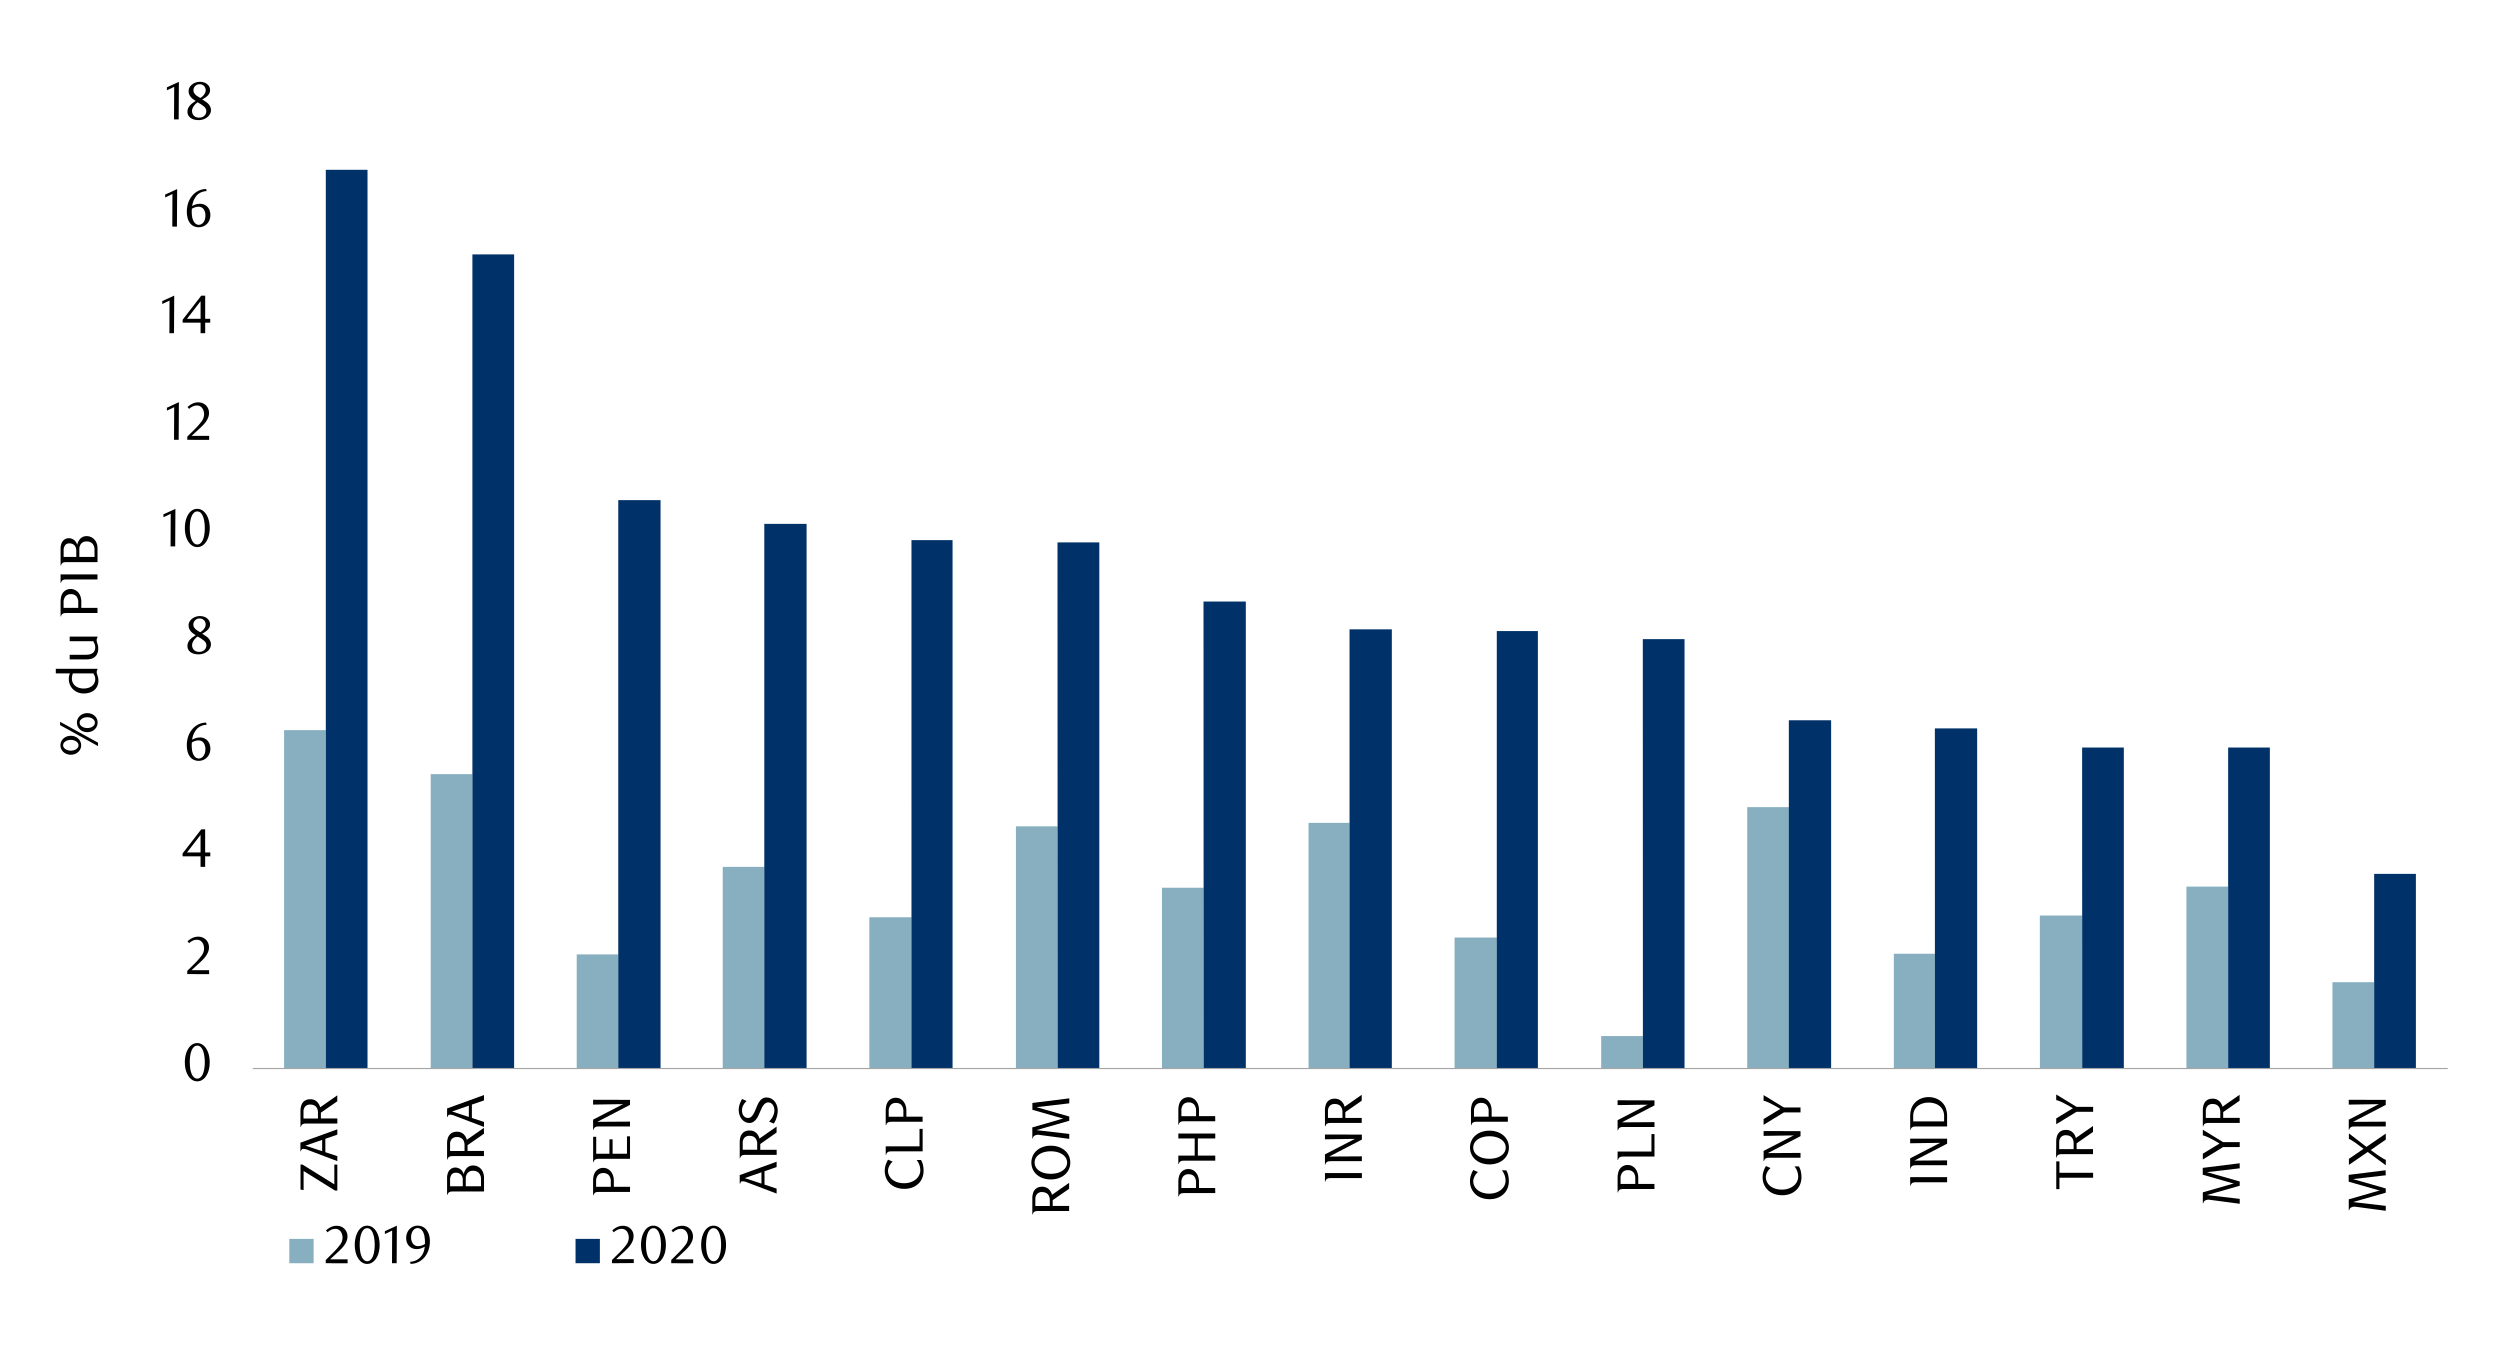<svg id="Layer_1" data-name="Layer 1" xmlns="http://www.w3.org/2000/svg" width="1460" height="790" viewBox="0 0 1460 790"><defs><style>.cls-1{fill:#87afbf;}.cls-2{fill:#003168;}.cls-3{fill:#a6a6a6;}</style></defs><path class="cls-1" d="M1362.15,573.6h24.36V624h-24.36Zm-85.28-55.84h24.37V624h-24.37Zm-85.61,16.92H1216V624h-24.7ZM1106,557h24v67h-24Zm-85.62-85.62h24.37V624h-24.37ZM935.09,605.07h24.36V624H935.09Zm-85.62-57.53h24.71V624H849.47Zm-85.27-67h24V624h-24Zm-85.62,37.9h24.36V624H678.58ZM593.3,482.57h24.37V624H593.3ZM507.69,535.7h24.7V624h-24.7Zm-85.62-29.44h24.37V624H422.07Zm-85.27,51.1h24.36V624H336.8ZM251.52,452.11h24.36V624H251.52ZM165.9,426.39h24.37V624H165.9Z"/><path class="cls-2" d="M1386.51,510.32h24.37V624h-24.37Zm-85.27-73.77h24.36V624h-24.36Zm-85.28,0h24.36V624H1216Zm-86-11.17h24.7V624H1130Zm-85.28-4.74h24.7V624h-24.7Zm-85.28-47.37h24.37V624H959.45Zm-85.27-4.74h24V624h-24Zm-86-1h24.7V624h-24.7Zm-85.28-16.24h24.71V624H702.94Zm-85.27-34.52H642V624H617.67Zm-85.28-1.35h24V624h-24Zm-85.95-9.48h24.7V624h-24.7Zm-85.28-13.87h24.7V624h-24.7ZM275.88,148.57h24.37V624H275.88ZM190.27,99.16h24.36V624H190.27Z"/><rect class="cls-3" x="147.63" y="623.68" width="1281.86" height="0.68"/><path d="M122.46,620.38a17.46,17.46,0,0,1-.54,4.48,12.2,12.2,0,0,1-1.53,3.52,7.59,7.59,0,0,1-2.31,2.31,5.52,5.52,0,0,1-2.92.81,5.28,5.28,0,0,1-2.87-.83,7.47,7.47,0,0,1-2.28-2.3,12,12,0,0,1-1.52-3.51,17.34,17.34,0,0,1-.54-4.45,17.82,17.82,0,0,1,.54-4.51,13,13,0,0,1,1.5-3.57,7.51,7.51,0,0,1,2.28-2.34,5.5,5.5,0,0,1,5.81,0,7.82,7.82,0,0,1,2.31,2.34,12.52,12.52,0,0,1,1.53,3.55A17.68,17.68,0,0,1,122.46,620.38Zm-2.87,0a24.4,24.4,0,0,0-.29-3.85,13.53,13.53,0,0,0-.82-3.1,5.58,5.58,0,0,0-1.37-2.05,2.85,2.85,0,0,0-3.81,0,5.52,5.52,0,0,0-1.36,2,12.76,12.76,0,0,0-.83,3.07,26.4,26.4,0,0,0,0,7.67,12.66,12.66,0,0,0,.84,3.06,5.89,5.89,0,0,0,1.38,2,2.71,2.71,0,0,0,1.88.73,2.77,2.77,0,0,0,1.89-.73,5.63,5.63,0,0,0,1.38-2,13.08,13.08,0,0,0,.82-3A23.59,23.59,0,0,0,119.59,620.43Z"/><path d="M109.35,568.86V567l4.13-4.1a40.89,40.89,0,0,0,4.15-4.67,7.07,7.07,0,0,0,1.54-4.18,6.93,6.93,0,0,0-.29-2.08,5.5,5.5,0,0,0-.83-1.66,3.68,3.68,0,0,0-3-1.48,5.92,5.92,0,0,0-2.53.54,7.92,7.92,0,0,0-2.1,1.46l-.9-1.13a12.28,12.28,0,0,1,3-2,7.85,7.85,0,0,1,3.32-.68,6.4,6.4,0,0,1,2.4.45,6,6,0,0,1,2,1.28,6.28,6.28,0,0,1,1.33,2,6.43,6.43,0,0,1,.48,2.52,6.9,6.9,0,0,1-.55,2.73,12.66,12.66,0,0,1-1.34,2.42,18.26,18.26,0,0,1-1.69,2c-.6.61-1.13,1.14-1.61,1.57l-5,4.59h10.27v2.32Z"/><path d="M119.81,500.09v6.17h-2.69v-6.17H106.64V498.4l10.89-14.07h2.28v13.51h3v2.25Zm-2.69-12.51-7.91,10.26h7.91Z"/><path d="M120.69,423.28a9.44,9.44,0,0,0-2.89.56,8.29,8.29,0,0,0-2,1.13,6.53,6.53,0,0,0-1.37,1.42,14.73,14.73,0,0,0-.91,1.46,10.79,10.79,0,0,0-.82,1.95,12.69,12.69,0,0,0-.5,2.18,10,10,0,0,1,2.4-1,8.72,8.72,0,0,1,2.23-.3,6.22,6.22,0,0,1,2.32.44,5.53,5.53,0,0,1,1.92,1.28,5.93,5.93,0,0,1,1.3,2.07,7.75,7.75,0,0,1,.47,2.78,7.48,7.48,0,0,1-.58,3,6.54,6.54,0,0,1-3.71,3.62,6.93,6.93,0,0,1-2.5.47,6.78,6.78,0,0,1-2.7-.54,5.69,5.69,0,0,1-2.21-1.65,8.36,8.36,0,0,1-1.49-2.87,13.84,13.84,0,0,1-.54-4.11,15.4,15.4,0,0,1,.87-5.26,13.19,13.19,0,0,1,2.4-4.16,11.15,11.15,0,0,1,3.56-2.74,10.19,10.19,0,0,1,4.43-1Zm-8.63,10.29c0,.3-.07.6-.09.91s0,.63,0,.94a18.3,18.3,0,0,0,.18,2.6,8.33,8.33,0,0,0,.53,2,5.34,5.34,0,0,0,1.47,2.22,3,3,0,0,0,1.93.72,3.14,3.14,0,0,0,1.45-.36,3.69,3.69,0,0,0,1.23-1.05,5.77,5.77,0,0,0,.86-1.66,6.89,6.89,0,0,0,.32-2.15,6.2,6.2,0,0,0-1.1-4,3.57,3.57,0,0,0-2.89-1.33,6.71,6.71,0,0,0-1.85.26A9.06,9.06,0,0,0,112.06,433.57Z"/><path d="M114.28,370.93c-.43-.27-.9-.57-1.39-.91a7.82,7.82,0,0,1-1.34-1.18,6.56,6.56,0,0,1-1-1.58,5.11,5.11,0,0,1-.41-2.12,4.21,4.21,0,0,1,.55-2.09,5.73,5.73,0,0,1,1.46-1.69,7.26,7.26,0,0,1,2.09-1.14,7,7,0,0,1,2.46-.43,8,8,0,0,1,2.33.33,5.71,5.71,0,0,1,1.89,1,4.82,4.82,0,0,1,1.27,1.5,4.13,4.13,0,0,1,.47,2,4,4,0,0,1-.37,1.78,5.28,5.28,0,0,1-1,1.43,8.78,8.78,0,0,1-1.45,1.19c-.56.36-1.15.72-1.76,1.07l.63.38,1.62,1.08a7.9,7.9,0,0,1,1.45,1.25,6.49,6.49,0,0,1,1,1.58,4.78,4.78,0,0,1,.4,2,4.65,4.65,0,0,1-.56,2.21,5.8,5.8,0,0,1-1.53,1.83,7.75,7.75,0,0,1-2.29,1.25,8.62,8.62,0,0,1-2.86.47,10,10,0,0,1-2.48-.3,6.32,6.32,0,0,1-2.06-.9,4.52,4.52,0,0,1-1.41-1.54,4.34,4.34,0,0,1-.51-2.14A4.75,4.75,0,0,1,110,375a6.9,6.9,0,0,1,1.23-1.72,9.38,9.38,0,0,1,1.55-1.3C113.36,371.58,113.85,371.25,114.28,370.93Zm1.11.82a11.79,11.79,0,0,0-1.22,1,8.12,8.12,0,0,0-1,1.24,6.49,6.49,0,0,0-.72,1.38,4.15,4.15,0,0,0,0,2.89,3.77,3.77,0,0,0,.78,1.25,3.56,3.56,0,0,0,1.29.86,4.71,4.71,0,0,0,1.8.31,4.84,4.84,0,0,0,1.81-.31,3.91,3.91,0,0,0,1.33-.86,3.55,3.55,0,0,0,.81-1.25,4,4,0,0,0,.27-1.46,3.48,3.48,0,0,0-1.35-2.56c-.31-.27-.64-.53-1-.78s-.69-.49-1-.71l-1-.59Zm1.53-2.54a7.23,7.23,0,0,0,1.21-.83,6.59,6.59,0,0,0,1-1.08,5.4,5.4,0,0,0,.72-1.25,3.65,3.65,0,0,0-.49-3.57,3.38,3.38,0,0,0-1.14-.92,3.47,3.47,0,0,0-1.61-.36,3.56,3.56,0,0,0-2.6,1,3.4,3.4,0,0,0-1.09,2.63,2.72,2.72,0,0,0,.31,1.33,4.87,4.87,0,0,0,.8,1.08,6.27,6.27,0,0,0,1.11.91c.42.27.83.53,1.25.78Z"/><path d="M99.61,319.12l.09-19.05-4.26,2v-1.69l7-3.22-.12,21.93Z"/><path d="M122.48,308.37a17.53,17.53,0,0,1-.55,4.49,12.32,12.32,0,0,1-1.53,3.52,7.55,7.55,0,0,1-2.31,2.3,5.44,5.44,0,0,1-2.92.82,5.28,5.28,0,0,1-2.87-.83,7.51,7.51,0,0,1-2.28-2.31,12.06,12.06,0,0,1-1.52-3.5,17.39,17.39,0,0,1-.54-4.45,17.9,17.9,0,0,1,.54-4.52,13.23,13.23,0,0,1,1.5-3.57,7.37,7.37,0,0,1,2.28-2.33,5.5,5.5,0,0,1,5.81,0,7.66,7.66,0,0,1,2.31,2.33,12.58,12.58,0,0,1,1.53,3.56A17.64,17.64,0,0,1,122.48,308.37Zm-2.88.05a25.8,25.8,0,0,0-.28-3.85,13.8,13.8,0,0,0-.83-3.09,5.69,5.69,0,0,0-1.36-2.05,2.83,2.83,0,0,0-3.82,0,5.64,5.64,0,0,0-1.36,2,13.24,13.24,0,0,0-.83,3.07,26.33,26.33,0,0,0,0,7.66,13.22,13.22,0,0,0,.84,3.07,5.94,5.94,0,0,0,1.38,2,2.72,2.72,0,0,0,1.88.74,2.76,2.76,0,0,0,1.89-.74,5.67,5.67,0,0,0,1.38-2,13.72,13.72,0,0,0,.83-3.05A24.88,24.88,0,0,0,119.6,308.42Z"/><path d="M101.63,256.86l.1-19.06-4.26,2v-1.69l7-3.23-.12,21.94Z"/><path d="M109.36,256.86V255l4.13-4.1a40.9,40.9,0,0,0,4.15-4.68,7.06,7.06,0,0,0,1.55-4.17,6.88,6.88,0,0,0-.3-2.08,5.5,5.5,0,0,0-.83-1.66,3.65,3.65,0,0,0-3-1.49,5.78,5.78,0,0,0-2.53.55,7.89,7.89,0,0,0-2.1,1.45l-.9-1.12a12.34,12.34,0,0,1,3-2.05,7.88,7.88,0,0,1,3.32-.67,6.49,6.49,0,0,1,2.41.45,6,6,0,0,1,2,1.28,6.17,6.17,0,0,1,1.33,2,6.42,6.42,0,0,1,.48,2.51,6.91,6.91,0,0,1-.55,2.74,12.66,12.66,0,0,1-1.34,2.42,17.28,17.28,0,0,1-1.69,2c-.6.62-1.13,1.14-1.61,1.58l-5,4.59h10.27v2.32Z"/><path d="M98.93,194.59,99,175.54l-4.25,2v-1.69l7-3.22-.13,21.93Z"/><path d="M119.83,188.43v6.16h-2.69v-6.16H106.66v-1.69l10.88-14.08h2.29v13.51h2.94v2.26Zm-2.69-12.52-7.92,10.26h7.92Z"/><path d="M100.62,132.32l.09-19-4.25,2v-1.69l7-3.22-.13,21.93Z"/><path d="M120.71,111.61a9.45,9.45,0,0,0-2.9.56,8.47,8.47,0,0,0-2,1.13,6.53,6.53,0,0,0-1.37,1.42,16,16,0,0,0-.91,1.46,10.83,10.83,0,0,0-.81,1.95,12,12,0,0,0-.5,2.18,9.8,9.8,0,0,1,2.39-1,8.72,8.72,0,0,1,2.24-.29,6.2,6.2,0,0,1,2.31.43,5.56,5.56,0,0,1,1.92,1.29,5.8,5.8,0,0,1,1.3,2.06,8.41,8.41,0,0,1-.11,5.84,6.61,6.61,0,0,1-1.53,2.23,6.47,6.47,0,0,1-2.17,1.38,7,7,0,0,1-2.51.47,7,7,0,0,1-2.7-.53,5.82,5.82,0,0,1-2.21-1.66,8.39,8.39,0,0,1-1.48-2.86,13.61,13.61,0,0,1-.55-4.12,15.3,15.3,0,0,1,.87-5.25,13.32,13.32,0,0,1,2.4-4.17,11,11,0,0,1,3.56-2.73,10.08,10.08,0,0,1,4.43-1Zm-8.64,10.29c0,.3-.07.6-.09.91s0,.63,0,.94a18.3,18.3,0,0,0,.18,2.6,8.33,8.33,0,0,0,.53,2,5.44,5.44,0,0,0,1.47,2.22,3,3,0,0,0,1.93.72,3.14,3.14,0,0,0,1.45-.36,3.6,3.6,0,0,0,1.23-1.05,5.71,5.71,0,0,0,.86-1.65,7,7,0,0,0,.32-2.16,6.14,6.14,0,0,0-1.1-4,3.57,3.57,0,0,0-2.88-1.33,7.13,7.13,0,0,0-1.86.26A9.06,9.06,0,0,0,112.07,121.9Z"/><path d="M101.63,69.72l.1-19-4.26,2V51l7-3.22-.12,21.93Z"/><path d="M114.29,58.93c-.43-.27-.9-.58-1.38-.91a7.2,7.2,0,0,1-1.35-1.19,6.56,6.56,0,0,1-1-1.58,5.06,5.06,0,0,1-.41-2.11,4.27,4.27,0,0,1,.55-2.1,5.86,5.86,0,0,1,1.46-1.69,7.42,7.42,0,0,1,4.55-1.56,8,8,0,0,1,2.34.33,5.74,5.74,0,0,1,1.88,1,4.93,4.93,0,0,1,1.27,1.5,4.15,4.15,0,0,1,.47,2,4.09,4.09,0,0,1-.37,1.79,5.23,5.23,0,0,1-1,1.42,8.31,8.31,0,0,1-1.45,1.19c-.56.36-1.15.72-1.76,1.08l.63.37,1.62,1.08a8,8,0,0,1,1.45,1.26,6,6,0,0,1,1,1.57,4.86,4.86,0,0,1,.4,2,4.5,4.5,0,0,1-.56,2.2,5.8,5.8,0,0,1-1.53,1.83,7.65,7.65,0,0,1-2.29,1.26,8.62,8.62,0,0,1-2.86.47,10,10,0,0,1-2.48-.3,6.33,6.33,0,0,1-2.06-.91,4.68,4.68,0,0,1-1.41-1.53,4.38,4.38,0,0,1-.51-2.15,4.91,4.91,0,0,1,.5-2.25,7.08,7.08,0,0,1,1.23-1.72,10.38,10.38,0,0,1,1.55-1.3C113.37,59.58,113.86,59.24,114.29,58.93Zm1.11.81a11.73,11.73,0,0,0-1.22,1A8.05,8.05,0,0,0,113.13,62a6.49,6.49,0,0,0-.72,1.38,4.06,4.06,0,0,0-.26,1.44,4,4,0,0,0,.26,1.45,3.92,3.92,0,0,0,.78,1.26,3.79,3.79,0,0,0,1.29.86,4.91,4.91,0,0,0,1.8.31,5,5,0,0,0,1.81-.31,4,4,0,0,0,1.33-.86,3.41,3.41,0,0,0,.81-1.26,4,4,0,0,0,.27-1.45,3.5,3.5,0,0,0-1.35-2.57c-.31-.27-.64-.53-1-.78s-.69-.48-1-.7l-1-.6C115.86,60,115.61,59.86,115.4,59.74Zm1.53-2.53a7.89,7.89,0,0,0,1.21-.83,7.49,7.49,0,0,0,1-1.08,5.85,5.85,0,0,0,.72-1.25,3.61,3.61,0,0,0,.27-1.38,3.53,3.53,0,0,0-.76-2.19,3.26,3.26,0,0,0-1.14-.92,3.47,3.47,0,0,0-1.61-.36,3.52,3.52,0,0,0-2.6,1A3.37,3.37,0,0,0,113,52.83a2.68,2.68,0,0,0,.31,1.32,4.87,4.87,0,0,0,.8,1.08,5.86,5.86,0,0,0,1.11.91l1.25.78Z"/><path d="M195.25,691.66V680.14H197v15.15h-1.32L177.3,683.87V695l-1.79-.28V680.08h1.1Z"/><path d="M197,662.62,190,665.06v7.82L197,675.2v2.91l-17.12-6.51a7.41,7.41,0,0,0-2.87-.66q-1,.07-1.29,1.38h-.28v-5L197,659.52Zm-18.65,6.45,9.79,3.22v-6.6Z"/><path d="M175.48,648.75a10.24,10.24,0,0,1,.35-2.75,6.05,6.05,0,0,1,1-2.13,4.85,4.85,0,0,1,1.77-1.39,5.75,5.75,0,0,1,2.5-.51,5.58,5.58,0,0,1,3.87,1.31,6.8,6.8,0,0,1,2,3.4l10-7v3.47l-9.58,6.65v3.39H197v2.94H179.8q-1.06,0-1.89.06a2.39,2.39,0,0,0-1.37.5,2,2,0,0,0-.78,1.41h-.28Zm5.76-3.68a3.83,3.83,0,0,0-3,1.13,4.52,4.52,0,0,0-1,3.09v3.92h8.45v-3.35a6.06,6.06,0,0,0-.37-2.27,4,4,0,0,0-1-1.49,3.56,3.56,0,0,0-1.42-.79A5.66,5.66,0,0,0,181.24,645.07Z"/><path d="M261.09,687.94a8.17,8.17,0,0,1,.41-2.73,5.41,5.41,0,0,1,1.1-1.9,4.36,4.36,0,0,1,1.55-1.11,4.51,4.51,0,0,1,1.76-.36,4.64,4.64,0,0,1,1.55.27,5.06,5.06,0,0,1,1.42.74,5,5,0,0,1,1.16,1.22,5.12,5.12,0,0,1,.75,1.66,7.79,7.79,0,0,1,1.93-3.7,5.05,5.05,0,0,1,3.77-1.38,5.69,5.69,0,0,1,2.27.49,6.14,6.14,0,0,1,2,1.39,6.49,6.49,0,0,1,1.39,2.28,8.15,8.15,0,0,1,.52,3v8H265.41c-.71,0-1.34,0-1.89.07a2.29,2.29,0,0,0-1.36.5,1.68,1.68,0,0,0-.53.61,1.83,1.83,0,0,0-.25.79h-.29Zm9.17.94a4.64,4.64,0,0,0-.26-1.56,4,4,0,0,0-.77-1.27,3.53,3.53,0,0,0-1.25-.86,4.52,4.52,0,0,0-1.75-.31,3,3,0,0,0-2.54,1.12,5.09,5.09,0,0,0-.84,3.1v3.69h7.41Zm10.64-.06a5.33,5.33,0,0,0-1.22-3.79,4.57,4.57,0,0,0-3.47-1.28,3.86,3.86,0,0,0-3.12,1.28,4.94,4.94,0,0,0-1.08,3.29v4.47h8.89Z"/><path d="M261.09,667.72a10.24,10.24,0,0,1,.35-2.75,6.07,6.07,0,0,1,1.05-2.13,4.9,4.9,0,0,1,1.76-1.39,5.77,5.77,0,0,1,2.51-.51,5.57,5.57,0,0,1,3.86,1.31,6.8,6.8,0,0,1,2,3.4l10-7v3.47l-9.57,6.65v3.38h9.57v3H265.41q-1.07,0-1.89.06a2.36,2.36,0,0,0-1.36.5,1.76,1.76,0,0,0-.53.61,1.87,1.87,0,0,0-.25.8h-.29Zm5.76-3.68a3.82,3.82,0,0,0-3,1.13,4.47,4.47,0,0,0-1,3.09v3.91h8.44v-3.34a6,6,0,0,0-.37-2.27,4.07,4.07,0,0,0-1-1.49,3.6,3.6,0,0,0-1.43-.79A5.66,5.66,0,0,0,266.85,664Z"/><path d="M282.65,642.64l-7.07,2.44v7.82l7.07,2.32v2.91l-17.11-6.51a7.41,7.41,0,0,0-2.88-.66c-.69,0-1.12.5-1.28,1.38h-.29v-5l21.56-7.83ZM264,649.09l9.8,3.22v-6.6Z"/><path d="M367.93,696.07H350.69q-1.06,0-1.89.06a2.33,2.33,0,0,0-1.36.5,1.9,1.9,0,0,0-.54.61,2,2,0,0,0-.25.8h-.28v-8.51a12.23,12.23,0,0,1,.33-2.91,6.29,6.29,0,0,1,1.05-2.31,5.49,5.49,0,0,1,4.66-2.26,5.3,5.3,0,0,1,2.38.55,6.13,6.13,0,0,1,1.92,1.53,7.13,7.13,0,0,1,1.3,2.37,9.35,9.35,0,0,1,.47,3v3.6h9.45Zm-15.52-11a4,4,0,0,0-3.21,1.28,5.43,5.43,0,0,0-1.08,3.6v3.16h8.58V690a5.43,5.43,0,0,0-1.08-3.6A4,4,0,0,0,352.41,685.09Z"/><path d="M367.93,663.62v13.11H350.71c-.7,0-1.33,0-1.89.07a2.32,2.32,0,0,0-1.35.5,1.8,1.8,0,0,0-.54.61,2.13,2.13,0,0,0-.25.8h-.28v-14.8h1.79v9.88h7.72v-8.41h1.85v8.41h8.39V663.62Z"/><path d="M367.93,642.32v2.91l-19.09,9.92,19.09-.13v2.82H350.69q-1.06,0-1.89.06a2.33,2.33,0,0,0-1.36.5,1.9,1.9,0,0,0-.54.61,2,2,0,0,0-.25.8h-.28v-5.95l16.11-8.32c.21-.1.48-.24.82-.39a3.46,3.46,0,0,1,.81-.3q-.53,0-1.38,0l-1.72,0-14.64.23v-2.82Z"/><path d="M453.54,681.56,446.47,684v7.82l7.07,2.32v2.91l-17.11-6.51a7.41,7.41,0,0,0-2.88-.66c-.69,0-1.11.5-1.28,1.38H432v-5l21.55-7.82ZM434.9,688l9.79,3.23v-6.61Z"/><path d="M432,667a10.25,10.25,0,0,1,.34-2.75,6.07,6.07,0,0,1,1.05-2.13,4.88,4.88,0,0,1,1.77-1.4,5.87,5.87,0,0,1,2.5-.5,5.6,5.6,0,0,1,3.86,1.3,6.8,6.8,0,0,1,2,3.41l10-7v3.47L444,668.09v3.39h9.57v2.95H436.3c-.7,0-1.34,0-1.89.06a2.38,2.38,0,0,0-1.36.5,1.77,1.77,0,0,0-.53.61,1.87,1.87,0,0,0-.25.8H432Zm5.75-3.68a3.82,3.82,0,0,0-3,1.13,4.47,4.47,0,0,0-1,3.09v3.91h8.45v-3.34a6,6,0,0,0-.38-2.27,4,4,0,0,0-1-1.49,3.78,3.78,0,0,0-1.42-.8A6.09,6.09,0,0,0,437.74,663.35Z"/><path d="M436.05,643a8.53,8.53,0,0,0-1.9,2.33,6.22,6.22,0,0,0-.82,3.2,5.92,5.92,0,0,0,.25,1.73,4.51,4.51,0,0,0,.71,1.38,3.21,3.21,0,0,0,1.09.92,3.07,3.07,0,0,0,1.43.33,2.71,2.71,0,0,0,1.61-.47,4.74,4.74,0,0,0,1.2-1.24,10.24,10.24,0,0,0,1-1.74c.29-.65.58-1.32.85-2s.64-1.54,1-2.32a10.54,10.54,0,0,1,1.22-2.08,6,6,0,0,1,1.66-1.51,4.26,4.26,0,0,1,2.27-.58,5.78,5.78,0,0,1,2.75.64,6.59,6.59,0,0,1,2.07,1.71,7.8,7.8,0,0,1,1.29,2.44,8.86,8.86,0,0,1,.46,2.85,11.47,11.47,0,0,1-.19,2.07,15,15,0,0,1-.49,2.05,15.42,15.42,0,0,1-.72,1.87,10.72,10.72,0,0,1-.89,1.59L449.16,655a12,12,0,0,0,1.11-1.29,10.33,10.33,0,0,0,1-1.56,9.24,9.24,0,0,0,.7-1.79,6.78,6.78,0,0,0,.27-1.88,6,6,0,0,0-.27-1.84,4.76,4.76,0,0,0-.73-1.48,3.48,3.48,0,0,0-1.13-1,3,3,0,0,0-1.41-.34,2.86,2.86,0,0,0-1.65.48,5.41,5.41,0,0,0-1.28,1.29,10,10,0,0,0-1.05,1.83c-.31.68-.63,1.38-.94,2.09s-.66,1.51-1,2.27a11,11,0,0,1-1.29,2,6.45,6.45,0,0,1-1.64,1.46,4.18,4.18,0,0,1-2.18.56,5.25,5.25,0,0,1-2.6-.65,6.26,6.26,0,0,1-2-1.73,7.76,7.76,0,0,1-1.22-2.42,9.36,9.36,0,0,1-.43-2.77,10,10,0,0,1,.61-3.5,22.46,22.46,0,0,1,1.33-2.94Z"/><path d="M521.33,678.42a6.51,6.51,0,0,0-.92.91,7.33,7.33,0,0,0-.88,1.27,8.39,8.39,0,0,0-.65,1.5,5,5,0,0,0-.27,1.61,6.33,6.33,0,0,0,.66,2.86,6.8,6.8,0,0,0,1.87,2.32,9.55,9.55,0,0,0,2.94,1.55,12.41,12.41,0,0,0,3.82.56,11.85,11.85,0,0,0,4-.63,9.45,9.45,0,0,0,3-1.67,7.28,7.28,0,0,0,1.91-2.43,6.51,6.51,0,0,0,.65-2.87,9.61,9.61,0,0,0-2.15-5.95h2.56a9.35,9.35,0,0,1,1.1,2.72,14.84,14.84,0,0,1,.4,3.57,11.2,11.2,0,0,1-.75,4.11,9.35,9.35,0,0,1-2.2,3.35,10.7,10.7,0,0,1-3.54,2.26,12.89,12.89,0,0,1-4.77.82,13.64,13.64,0,0,1-4.54-.73,10.45,10.45,0,0,1-3.61-2.11,9.92,9.92,0,0,1-2.39-3.33,11.17,11.17,0,0,1-.33-7.81,15,15,0,0,1,1.39-3.07Z"/><path d="M538.82,659.27v13.11H521.58c-.71,0-1.34,0-1.89.07a2.36,2.36,0,0,0-1.36.5,1.68,1.68,0,0,0-.53.61,1.83,1.83,0,0,0-.25.79h-.29v-4.91H537V659.27Z"/><path d="M538.82,655.11H521.58c-.71,0-1.34,0-1.89.07a2.36,2.36,0,0,0-1.36.5,1.68,1.68,0,0,0-.53.61,1.83,1.83,0,0,0-.25.79h-.29v-8.5a12.11,12.11,0,0,1,.33-2.91,6.41,6.41,0,0,1,1-2.32,5.51,5.51,0,0,1,4.66-2.25,5.18,5.18,0,0,1,2.38.55,5.86,5.86,0,0,1,1.92,1.53,7.08,7.08,0,0,1,1.3,2.36,9.46,9.46,0,0,1,.47,3v3.59h9.45Zm-15.52-11a3.91,3.91,0,0,0-3.2,1.29A5.4,5.4,0,0,0,519,649v3.16h8.57V649a5.4,5.4,0,0,0-1.08-3.59A4,4,0,0,0,523.3,644.13Z"/><path d="M602.88,699.84a10.18,10.18,0,0,1,.34-2.74,6,6,0,0,1,1-2.14,4.85,4.85,0,0,1,1.77-1.39,5.72,5.72,0,0,1,2.5-.5,5.58,5.58,0,0,1,3.87,1.3,6.76,6.76,0,0,1,2,3.4l10-7v3.48l-9.58,6.64v3.39h9.58v2.94H607.2c-.71,0-1.34,0-1.9.06a2.38,2.38,0,0,0-1.36.5,2,2,0,0,0-.78,1.41h-.28Zm5.76-3.68a3.83,3.83,0,0,0-3,1.13,4.53,4.53,0,0,0-1,3.1v3.91h8.45V701a6.05,6.05,0,0,0-.38-2.27,3.91,3.91,0,0,0-1-1.48,3.46,3.46,0,0,0-1.42-.8A5.66,5.66,0,0,0,608.64,696.16Z"/><path d="M613.67,669.1a13.48,13.48,0,0,1,4.73.78A11.21,11.21,0,0,1,622,672a8.93,8.93,0,0,1,2.27,3.12,9.7,9.7,0,0,1,0,7.62,9.15,9.15,0,0,1-2.27,3.13A10.88,10.88,0,0,1,618.4,688a13.48,13.48,0,0,1-4.73.78,13.62,13.62,0,0,1-4.74-.78,10.78,10.78,0,0,1-3.58-2.13,9.23,9.23,0,0,1-2.25-3.13,9.7,9.7,0,0,1,0-7.62,9,9,0,0,1,2.25-3.12,11.1,11.1,0,0,1,3.58-2.12A13.62,13.62,0,0,1,613.67,669.1Zm0,3.26a14.39,14.39,0,0,0-3.83.48,9.78,9.78,0,0,0-3,1.35,6.19,6.19,0,0,0-1.94,2.08,5.56,5.56,0,0,0,0,5.33,6.49,6.49,0,0,0,1.94,2.08,9.55,9.55,0,0,0,3,1.35,15.76,15.76,0,0,0,7.64,0,9.49,9.49,0,0,0,3-1.35,6.56,6.56,0,0,0,2-2.08,5.42,5.42,0,0,0,0-5.33,6.26,6.26,0,0,0-2-2.08,9.72,9.72,0,0,0-3-1.35A14.3,14.3,0,0,0,613.67,672.36Z"/><path d="M624.44,644.35l-19.15,2.23,19.15,5.47v2.47L605.29,660l19.15,2.22v2.88l-17.24-2.29a4.34,4.34,0,0,0-3.26.56,2.47,2.47,0,0,0-.53.65,2,2,0,0,0-.25.79h-.28V658.4l17-4.88a6.38,6.38,0,0,1,.66-.15c.23,0,.43-.08.59-.1-.16,0-.36-.06-.58-.11L620,653l-17.08-4.88v-4l21.56-2.69Z"/><path d="M709.71,696.75H692.47q-1.07,0-1.89.06a2.43,2.43,0,0,0-1.36.5,1.76,1.76,0,0,0-.53.61,1.91,1.91,0,0,0-.25.8h-.29v-8.51a12.23,12.23,0,0,1,.33-2.91,6.37,6.37,0,0,1,1-2.31,5.52,5.52,0,0,1,4.66-2.26,5.3,5.3,0,0,1,2.38.55,6,6,0,0,1,1.92,1.54,7,7,0,0,1,1.3,2.36,9.44,9.44,0,0,1,.47,3v3.6h9.45Zm-15.52-11a4,4,0,0,0-3.21,1.28,5.5,5.5,0,0,0-1.07,3.6v3.16h8.57v-3.16a5.45,5.45,0,0,0-1.08-3.6A4,4,0,0,0,694.19,685.77Z"/><path d="M709.71,662v2.88H699.54v10h10.17v2.94H692.47q-1.07,0-1.89.06a2.36,2.36,0,0,0-1.36.51,1.73,1.73,0,0,0-.53.6,1.91,1.91,0,0,0-.25.8h-.29v-4.91h9.55v-10h-9.55V662Z"/><path d="M709.71,654.8H692.47q-1.07,0-1.89.06a2.36,2.36,0,0,0-1.36.5,1.68,1.68,0,0,0-.53.61,1.87,1.87,0,0,0-.25.8h-.29v-8.51a12.11,12.11,0,0,1,.33-2.91,6.41,6.41,0,0,1,1-2.32,5.51,5.51,0,0,1,4.66-2.25,5.18,5.18,0,0,1,2.38.55,5.86,5.86,0,0,1,1.92,1.53,7.08,7.08,0,0,1,1.3,2.36,9.46,9.46,0,0,1,.47,3v3.59h9.45Zm-15.52-11A4,4,0,0,0,691,645.1a5.46,5.46,0,0,0-1.07,3.6v3.15h8.57V648.7a5.41,5.41,0,0,0-1.08-3.6A4,4,0,0,0,694.19,643.81Z"/><path d="M795.33,685.07V688H778.09c-.71,0-1.34,0-1.9.06a2.46,2.46,0,0,0-1.36.5,2.24,2.24,0,0,0-.53.64,2.06,2.06,0,0,0-.25.8h-.28v-4.94Z"/><path d="M795.33,662.61v2.91l-19.09,9.91,19.09-.12v2.81H778.09c-.71,0-1.34,0-1.9.07a2.38,2.38,0,0,0-1.36.5,1.77,1.77,0,0,0-.53.61,2,2,0,0,0-.25.79h-.28v-5.94l16.11-8.32.81-.4a4.11,4.11,0,0,1,.82-.29q-.54,0-1.38,0l-1.72,0-14.64.22v-2.81Z"/><path d="M773.77,648.42a10.31,10.31,0,0,1,.34-2.75,6.07,6.07,0,0,1,1-2.13,4.85,4.85,0,0,1,1.77-1.39,5.72,5.72,0,0,1,2.5-.51,5.54,5.54,0,0,1,3.86,1.31,6.66,6.66,0,0,1,2,3.4l10-7v3.47l-9.58,6.65v3.39h9.58v2.94H778.09c-.71,0-1.34,0-1.9.06a2.38,2.38,0,0,0-1.36.5,1.87,1.87,0,0,0-.53.61,2,2,0,0,0-.25.8h-.28Zm5.76-3.68a3.83,3.83,0,0,0-3,1.13,4.48,4.48,0,0,0-1,3.1v3.91H784v-3.35a6.05,6.05,0,0,0-.38-2.27,4,4,0,0,0-1-1.49,3.63,3.63,0,0,0-1.42-.79A5.66,5.66,0,0,0,779.53,644.74Z"/><path d="M863.11,684.51a6.51,6.51,0,0,0-.92.91,7.47,7.47,0,0,0-.87,1.27,8.42,8.42,0,0,0-.66,1.5,5,5,0,0,0-.27,1.61,6.33,6.33,0,0,0,.66,2.86,6.84,6.84,0,0,0,1.88,2.32,9.33,9.33,0,0,0,2.94,1.55,12.34,12.34,0,0,0,3.81.56,11.76,11.76,0,0,0,4-.63,9.45,9.45,0,0,0,3-1.67,7.15,7.15,0,0,0,1.91-2.43,6.52,6.52,0,0,0,.66-2.87,9.54,9.54,0,0,0-2.16-6h2.57a9.64,9.64,0,0,1,1.09,2.72,14.83,14.83,0,0,1,.41,3.57,11.2,11.2,0,0,1-.75,4.11,9.37,9.37,0,0,1-2.21,3.35,10.52,10.52,0,0,1-3.54,2.25,12.62,12.62,0,0,1-4.77.83,13.58,13.58,0,0,1-4.53-.73,10.5,10.5,0,0,1-3.62-2.11,9.92,9.92,0,0,1-2.39-3.33,10.73,10.73,0,0,1-.88-4.4,11,11,0,0,1,.55-3.41,15.61,15.61,0,0,1,1.39-3.07Z"/><path d="M869.84,660.33a13.52,13.52,0,0,1,4.73.78,11.12,11.12,0,0,1,3.58,2.11,9.09,9.09,0,0,1,2.27,3.13,9.7,9.7,0,0,1,0,7.62,9.28,9.28,0,0,1-2.27,3.13,11.14,11.14,0,0,1-3.58,2.12,14.59,14.59,0,0,1-9.47,0,10.83,10.83,0,0,1-3.58-2.12,9.23,9.23,0,0,1-2.25-3.13,9.58,9.58,0,0,1,0-7.62,9,9,0,0,1,2.25-3.13,10.81,10.81,0,0,1,3.58-2.11A13.62,13.62,0,0,1,869.84,660.33Zm0,3.25a13.94,13.94,0,0,0-3.83.49,9.9,9.9,0,0,0-3,1.34,6.39,6.39,0,0,0-1.94,2.08,5.51,5.51,0,0,0,0,5.34,6.59,6.59,0,0,0,1.94,2.08,9.44,9.44,0,0,0,3,1.34,15.72,15.72,0,0,0,7.63,0,9.44,9.44,0,0,0,3-1.34,6.63,6.63,0,0,0,2-2.08,5.38,5.38,0,0,0,0-5.34,6.42,6.42,0,0,0-2-2.08,9.9,9.9,0,0,0-3-1.34A13.82,13.82,0,0,0,869.84,663.58Z"/><path d="M880.6,655.1H863.36c-.7,0-1.34,0-1.89.07a2.31,2.31,0,0,0-1.36.5,1.77,1.77,0,0,0-.53.61,1.83,1.83,0,0,0-.25.79h-.28v-8.51a12.09,12.09,0,0,1,.33-2.9,6.24,6.24,0,0,1,1-2.32,5.51,5.51,0,0,1,4.66-2.25,5.3,5.3,0,0,1,2.38.54,6.17,6.17,0,0,1,1.93,1.54,7.46,7.46,0,0,1,1.3,2.36,9.44,9.44,0,0,1,.47,3v3.6h9.44Zm-15.52-11a4,4,0,0,0-3.2,1.28,5.45,5.45,0,0,0-1.08,3.6v3.16h8.57V649a5.45,5.45,0,0,0-1.08-3.6A4,4,0,0,0,865.08,644.12Z"/><path d="M966.22,694.38H949c-.71,0-1.34,0-1.9.06a2.38,2.38,0,0,0-1.36.5,2,2,0,0,0-.78,1.41h-.28v-8.51a12.23,12.23,0,0,1,.33-2.91,6.37,6.37,0,0,1,1-2.31,5.48,5.48,0,0,1,4.66-2.26,5.34,5.34,0,0,1,2.38.55,6.13,6.13,0,0,1,1.92,1.53,7.32,7.32,0,0,1,1.3,2.37,9.39,9.39,0,0,1,.47,3v3.6h9.45Zm-15.52-11a4,4,0,0,0-3.21,1.28,5.45,5.45,0,0,0-1.08,3.6v3.16H955v-3.16a5.45,5.45,0,0,0-1.08-3.6A4,4,0,0,0,950.7,683.4Z"/><path d="M966.22,662.31v13.11H949c-.71,0-1.34,0-1.9.06a2.46,2.46,0,0,0-1.36.5,2,2,0,0,0-.53.61,2.06,2.06,0,0,0-.25.8h-.28v-4.91h19.77V662.31Z"/><path d="M966.22,642.63v2.91l-19.09,9.92,19.09-.13v2.82H949c-.71,0-1.34,0-1.9.06a2.38,2.38,0,0,0-1.36.5,2,2,0,0,0-.78,1.41h-.28v-5.94l16.11-8.33.82-.39a4,4,0,0,1,.81-.3c-.35,0-.81,0-1.38,0l-1.72,0-14.64.22v-2.82Z"/><path d="M1034,682.15a6.53,6.53,0,0,0-.93.91,7.47,7.47,0,0,0-.87,1.27,8.51,8.51,0,0,0-.66,1.5,5,5,0,0,0-.27,1.61,6.36,6.36,0,0,0,.66,2.86,6.84,6.84,0,0,0,1.88,2.32,9.11,9.11,0,0,0,2.94,1.54,12.11,12.11,0,0,0,3.82.57,11.85,11.85,0,0,0,4-.63,9.7,9.7,0,0,0,3-1.67,7.15,7.15,0,0,0,1.91-2.43,6.53,6.53,0,0,0,.66-2.88,9.55,9.55,0,0,0-2.16-5.94h2.57a9.35,9.35,0,0,1,1.09,2.72,14.83,14.83,0,0,1,.41,3.57,11.2,11.2,0,0,1-.75,4.11,9.37,9.37,0,0,1-2.21,3.35,10.57,10.57,0,0,1-3.53,2.25,12.7,12.7,0,0,1-4.78.83,13.62,13.62,0,0,1-4.53-.73,10.52,10.52,0,0,1-3.61-2.11,9.88,9.88,0,0,1-2.4-3.34,10.68,10.68,0,0,1-.87-4.39,10.91,10.91,0,0,1,.54-3.41,15.07,15.07,0,0,1,1.4-3.07Z"/><path d="M1051.5,660.59v2.91l-19.09,9.92,19.09-.12v2.81h-17.24c-.71,0-1.34,0-1.9.06a2.39,2.39,0,0,0-1.36.51,1.77,1.77,0,0,0-.53.61,2,2,0,0,0-.25.79h-.28v-5.94l16.11-8.33.82-.39a3.85,3.85,0,0,1,.81-.29c-.36,0-.81,0-1.38,0l-1.72,0-14.64.22v-2.82Z"/><path d="M1041.8,646.77h9.7v2.87h-9.7l-11.86,7.26v-3.38l9.76-5.92c-.71-.43-1.53-.92-2.47-1.46s-1.88-1-2.82-1.52-1.81-.87-2.61-1.2a6.7,6.7,0,0,0-1.86-.56v-3.32Z"/><path d="M1137.11,687.43v3h-17.24q-1.06,0-1.89.06a2.36,2.36,0,0,0-1.36.5,2.27,2.27,0,0,0-.54.64,2.19,2.19,0,0,0-.25.8h-.28v-5Z"/><path d="M1137.11,665v2.91L1118,677.8l19.09-.13v2.82h-17.24q-1.06,0-1.89.06a2.36,2.36,0,0,0-1.36.5,1.9,1.9,0,0,0-.54.61,2.19,2.19,0,0,0-.25.8h-.28v-6l16.12-8.32.81-.39a3.46,3.46,0,0,1,.81-.3c-.35,0-.81,0-1.37,0s-1.14,0-1.72,0l-14.65.22V665Z"/><path d="M1115.55,651.68a13.25,13.25,0,0,1,.57-3.88,9,9,0,0,1,1.69-3.26,10.31,10.31,0,0,1,3.73-2.83,11.5,11.5,0,0,1,4.81-1,11.35,11.35,0,0,1,4.77,1,10.34,10.34,0,0,1,3.74,2.83,9.35,9.35,0,0,1,1.69,3.26,13.58,13.58,0,0,1,.56,3.88v6.16h-17.24q-1.06,0-1.89.06a2.36,2.36,0,0,0-1.36.5,1.9,1.9,0,0,0-.54.61,2.19,2.19,0,0,0-.25.8h-.28Zm19.81,3.22v-3a8.11,8.11,0,0,0-.69-3.49,7.17,7.17,0,0,0-1.91-2.45,8.52,8.52,0,0,0-2.86-1.52,12,12,0,0,0-3.55-.52,12.13,12.13,0,0,0-3.57.52,8.52,8.52,0,0,0-2.88,1.52,7.17,7.17,0,0,0-1.91,2.45,8.26,8.26,0,0,0-.68,3.49v3Z"/><path d="M1202.71,684.91h19.67v2.88h-19.67v6.66h-1.85v-16.2h1.85Z"/><path d="M1200.83,666.66a10.25,10.25,0,0,1,.34-2.75,6,6,0,0,1,1-2.13,4.88,4.88,0,0,1,1.77-1.4,5.87,5.87,0,0,1,2.5-.5,5.62,5.62,0,0,1,3.87,1.3,6.8,6.8,0,0,1,2,3.4l10-7v3.47l-9.57,6.64v3.39h9.57v2.94h-17.23c-.71,0-1.34,0-1.9.07a2.38,2.38,0,0,0-1.36.5,1.77,1.77,0,0,0-.53.61,1.82,1.82,0,0,0-.25.8h-.28Zm5.75-3.68a3.78,3.78,0,0,0-3,1.13,4.47,4.47,0,0,0-1,3.09v3.91H1211v-3.34a6,6,0,0,0-.38-2.27,4,4,0,0,0-1-1.49,3.78,3.78,0,0,0-1.42-.8A6,6,0,0,0,1206.58,663Z"/><path d="M1212.69,646.4h9.69v2.88h-9.69l-11.86,7.26v-3.38l9.76-5.93c-.71-.43-1.53-.92-2.47-1.46s-1.88-1-2.82-1.52-1.81-.87-2.61-1.2a7.07,7.07,0,0,0-1.86-.56v-3.32Z"/><path d="M1308,682.3l-19.15,2.23L1308,690v2.47l-19.15,5.45,19.15,2.22V703l-17.24-2.29a4.31,4.31,0,0,0-3.25.56,2.13,2.13,0,0,0-.53.65,1.83,1.83,0,0,0-.25.79h-.28v-6.38l17-4.88a6.19,6.19,0,0,1,.65-.15c.23-.05.43-.08.6-.1a5.74,5.74,0,0,1-.58-.11l-.64-.17-17.08-4.88v-4l21.55-2.69Z"/><path d="M1298.3,667h9.7v2.88h-9.7l-11.85,7.25v-3.38l9.76-5.92c-.71-.43-1.54-.92-2.47-1.46s-1.88-1-2.82-1.52-1.81-.87-2.61-1.2a7.29,7.29,0,0,0-1.86-.56v-3.32Z"/><path d="M1286.45,648.41a10.25,10.25,0,0,1,.34-2.75,6.07,6.07,0,0,1,1-2.13,4.88,4.88,0,0,1,1.77-1.4,5.87,5.87,0,0,1,2.5-.5,5.61,5.61,0,0,1,3.86,1.3,6.8,6.8,0,0,1,2,3.41l10-7v3.47l-9.57,6.64v3.39H1308v2.95h-17.24q-1.07,0-1.89.06a2.36,2.36,0,0,0-1.36.5,1.68,1.68,0,0,0-.53.61,1.87,1.87,0,0,0-.25.8h-.28Zm5.75-3.68a3.82,3.82,0,0,0-3,1.13,4.47,4.47,0,0,0-1,3.09v3.91h8.45v-3.34a6,6,0,0,0-.38-2.27,4,4,0,0,0-1-1.49,3.75,3.75,0,0,0-1.43-.8A6,6,0,0,0,1292.2,644.73Z"/><path d="M1393.28,686.36l-19.15,2.22,19.15,5.48v2.47L1374.13,702l19.15,2.23v2.87L1376,704.79a4.31,4.31,0,0,0-3.25.56,2.18,2.18,0,0,0-.54.65,2,2,0,0,0-.25.79h-.28v-6.38l17-4.88.66-.16.59-.09c-.16,0-.35-.06-.57-.11l-.65-.17-17.08-4.88v-4l21.56-2.69Z"/><path d="M1382,669.78l11.3-7.76v3.51l-8.76,6.07c.73.56,1.53,1.15,2.39,1.78s1.71,1.21,2.54,1.77,1.58,1,2.26,1.42a9.56,9.56,0,0,0,1.57.78v3.19l-10.54-7.79-11,7.54v-3.5l8.54-5.88-2.28-1.72c-.83-.63-1.65-1.22-2.46-1.79s-1.54-1-2.22-1.47a8.78,8.78,0,0,0-1.58-.81V661.9Z"/><path d="M1393.28,642.34v2.91l-19.09,9.92,19.09-.12v2.81H1376q-1.07,0-1.89.06a2.4,2.4,0,0,0-1.36.5,1.9,1.9,0,0,0-.54.61,2.06,2.06,0,0,0-.25.8h-.28v-5.94l16.11-8.33.82-.39a4.71,4.71,0,0,1,.81-.3c-.35,0-.81,0-1.38,0l-1.72,0-14.64.22v-2.82Z"/><path d="M57.24,433.72v2L35.09,423.46v-1.94Zm-15.89-4a6.6,6.6,0,0,1,2.43.43,6,6,0,0,1,1.9,1.19,5.51,5.51,0,0,1,1.26,1.76,5.23,5.23,0,0,1,.45,2.14,5.14,5.14,0,0,1-.45,2.15,5.47,5.47,0,0,1-1.26,1.75,5.82,5.82,0,0,1-1.9,1.18,6.9,6.9,0,0,1-4.85,0A5.86,5.86,0,0,1,37,439.14a5.44,5.44,0,0,1-1.25-1.75,5,5,0,0,1-.46-2.15,5.09,5.09,0,0,1,.46-2.14A5.49,5.49,0,0,1,37,431.34a6.06,6.06,0,0,1,1.91-1.19A6.55,6.55,0,0,1,41.35,429.72Zm0,2.37a6.1,6.1,0,0,0-1.74.24,4.64,4.64,0,0,0-1.4.66,3.15,3.15,0,0,0-1,1,2.35,2.35,0,0,0-.34,1.23,2.39,2.39,0,0,0,.34,1.24,3.25,3.25,0,0,0,1,1,4.91,4.91,0,0,0,1.4.67,5.76,5.76,0,0,0,1.74.25,6.37,6.37,0,0,0,1.74-.23,5.09,5.09,0,0,0,1.41-.66,3.22,3.22,0,0,0,1-1,2.44,2.44,0,0,0,.34-1.27,2.35,2.35,0,0,0-.34-1.23,3.22,3.22,0,0,0-1-1,4.82,4.82,0,0,0-1.41-.66A6,6,0,0,0,41.35,432.09ZM51,416.48a6.59,6.59,0,0,1,2.42.44,5.89,5.89,0,0,1,1.91,1.19,5.44,5.44,0,0,1,1.25,1.75A5.15,5.15,0,0,1,57,422a5.27,5.27,0,0,1-.45,2.17,5.42,5.42,0,0,1-1.25,1.77,5.89,5.89,0,0,1-1.91,1.19,6.9,6.9,0,0,1-4.85,0,5.89,5.89,0,0,1-1.91-1.19,5.42,5.42,0,0,1-1.25-1.77,5.27,5.27,0,0,1-.45-2.17,5.15,5.15,0,0,1,.45-2.13,5.44,5.44,0,0,1,1.25-1.75,5.89,5.89,0,0,1,1.91-1.19A6.6,6.6,0,0,1,51,416.48Zm0,2.38a6,6,0,0,0-1.74.24,4.58,4.58,0,0,0-1.41.66,3.11,3.11,0,0,0-1,1,2.4,2.4,0,0,0-.35,1.24,2.46,2.46,0,0,0,.35,1.28,3.11,3.11,0,0,0,1,1,4.58,4.58,0,0,0,1.41.66,6.39,6.39,0,0,0,3.47,0,4.58,4.58,0,0,0,1.41-.66,3.11,3.11,0,0,0,.95-1A2.46,2.46,0,0,0,55.4,422a2.4,2.4,0,0,0-.35-1.24,3.11,3.11,0,0,0-.95-1,4.58,4.58,0,0,0-1.41-.66A6,6,0,0,0,51,418.86Z"/><path d="M56.93,390.58V391a3,3,0,0,0-.36.76,2.56,2.56,0,0,0-.11.71,3.27,3.27,0,0,0,.16,1c.1.35.22.71.34,1.1s.24.81.35,1.28a7.8,7.8,0,0,1,.15,1.61,7.46,7.46,0,0,1-.78,3.52,6.6,6.6,0,0,1-2.1,2.4A8.51,8.51,0,0,1,52,404.59a11.21,11.21,0,0,1-3,.38,8.53,8.53,0,0,1-7.18-3.41,7.68,7.68,0,0,1-1.22-2.36,8.79,8.79,0,0,1-.41-2.62,7.9,7.9,0,0,1,.21-2c.14-.53.27-1,.4-1.33H32.59v-2.69Zm-14.36,2.69a8,8,0,0,0-.59,2.91,6.08,6.08,0,0,0,.42,2.25,5,5,0,0,0,1.3,1.88,6.53,6.53,0,0,0,2.19,1.3,9.11,9.11,0,0,0,3.13.48,8.8,8.8,0,0,0,2.37-.33,6.53,6.53,0,0,0,2.13-1,5,5,0,0,0,2.1-4.21,4.58,4.58,0,0,0-.41-2,6.71,6.71,0,0,0-.75-1.3Z"/><path d="M56.93,371.78v.4a8.37,8.37,0,0,0-.38.93,2.24,2.24,0,0,0-.12.73,3.45,3.45,0,0,0,.15,1c.09.32.2.67.32,1.05a11.77,11.77,0,0,1,.32,1.21,7,7,0,0,1,.15,1.54q0,3.69-2.41,5.32a5.89,5.89,0,0,1-2.13.89,12.79,12.79,0,0,1-2.59.23H40.69v-2.69h9.06a13.1,13.1,0,0,0,2.32-.17,4.4,4.4,0,0,0,1.67-.61,3.44,3.44,0,0,0,1.41-1.42,4.14,4.14,0,0,0,.47-1.93,5.83,5.83,0,0,0-.35-2.09,8.42,8.42,0,0,0-.87-1.72H40.69v-2.69Z"/><path d="M56.93,358H39.69q-1.06,0-1.89.06a2.36,2.36,0,0,0-1.36.5,1.76,1.76,0,0,0-.53.61,1.87,1.87,0,0,0-.25.8h-.28v-8.51a12.13,12.13,0,0,1,.32-2.91,6.41,6.41,0,0,1,1-2.32,5.51,5.51,0,0,1,4.66-2.25,5.18,5.18,0,0,1,2.38.55A5.86,5.86,0,0,1,45.71,346a7.18,7.18,0,0,1,1.3,2.36,9.19,9.19,0,0,1,.47,3V355h9.45ZM41.41,347a3.94,3.94,0,0,0-3.2,1.29,5.41,5.41,0,0,0-1.08,3.6V355H45.7v-3.15a5.41,5.41,0,0,0-1.08-3.6A4,4,0,0,0,41.41,347Z"/><path d="M56.93,335.45v2.94H39.69c-.71,0-1.34,0-1.89.07a2.29,2.29,0,0,0-1.36.5,2,2,0,0,0-.53.64,1.82,1.82,0,0,0-.25.8h-.28v-4.95Z"/><path d="M35.38,320.4a8.19,8.19,0,0,1,.4-2.73,5.5,5.5,0,0,1,1.1-1.9,4.36,4.36,0,0,1,1.55-1.11,4.51,4.51,0,0,1,1.76-.36,4.64,4.64,0,0,1,1.55.27,5.26,5.26,0,0,1,1.43.74,5.3,5.3,0,0,1,1.9,2.88,7.79,7.79,0,0,1,1.93-3.7,5.05,5.05,0,0,1,3.77-1.38,5.69,5.69,0,0,1,2.27.49,6,6,0,0,1,2,1.4,6.52,6.52,0,0,1,1.4,2.27,8.4,8.4,0,0,1,.51,3v8H39.69c-.71,0-1.34,0-1.89.07a2.36,2.36,0,0,0-1.36.5,1.68,1.68,0,0,0-.53.61,1.82,1.82,0,0,0-.25.8h-.28Zm9.16.94a4.64,4.64,0,0,0-.26-1.56,4,4,0,0,0-.77-1.27,3.53,3.53,0,0,0-1.25-.86,4.52,4.52,0,0,0-1.75-.31A3,3,0,0,0,38,318.46a5.09,5.09,0,0,0-.84,3.1v3.69h7.41Zm10.64-.06A5.33,5.33,0,0,0,54,317.49a4.57,4.57,0,0,0-3.47-1.28,3.86,3.86,0,0,0-3.12,1.28,5,5,0,0,0-1.08,3.29v4.47h8.89Z"/><rect class="cls-1" x="168.95" y="723.51" width="14.21" height="14.21"/><path d="M190.23,737.72v-1.88l4.13-4.09a39.77,39.77,0,0,0,4.14-4.68,7,7,0,0,0,1.55-4.18,6.92,6.92,0,0,0-.3-2.08,5.37,5.37,0,0,0-.82-1.66,3.68,3.68,0,0,0-3-1.48,5.89,5.89,0,0,0-2.53.54,7.77,7.77,0,0,0-2.1,1.46l-.91-1.13a12.32,12.32,0,0,1,3-2,7.83,7.83,0,0,1,3.31-.68,6.42,6.42,0,0,1,2.41.45,6,6,0,0,1,2,1.29,5.82,5.82,0,0,1,1.33,2,6.26,6.26,0,0,1,.49,2.52,7,7,0,0,1-.55,2.73,12.71,12.71,0,0,1-1.35,2.42,18.2,18.2,0,0,1-1.68,2c-.6.61-1.14,1.14-1.62,1.57l-4.94,4.6H203v2.31Z"/><path d="M221.7,727a17.54,17.54,0,0,1-.54,4.49,12.32,12.32,0,0,1-1.53,3.52,7.55,7.55,0,0,1-2.31,2.3,5.44,5.44,0,0,1-2.92.82,5.34,5.34,0,0,1-2.88-.83,7.59,7.59,0,0,1-2.27-2.31,12.06,12.06,0,0,1-1.52-3.5,17.39,17.39,0,0,1-.54-4.45,17.9,17.9,0,0,1,.54-4.52,12.92,12.92,0,0,1,1.5-3.57,7.16,7.16,0,0,1,2.28-2.33,5.37,5.37,0,0,1,2.89-.83,5.45,5.45,0,0,1,2.92.83,7.66,7.66,0,0,1,2.31,2.33,12.58,12.58,0,0,1,1.53,3.56A17.66,17.66,0,0,1,221.7,727Zm-2.88,0a24.53,24.53,0,0,0-.28-3.85,13.28,13.28,0,0,0-.83-3.09,5.56,5.56,0,0,0-1.36-2.05,2.83,2.83,0,0,0-3.82,0,5.77,5.77,0,0,0-1.36,2,13.76,13.76,0,0,0-.83,3.07,26.33,26.33,0,0,0,0,7.66,12.73,12.73,0,0,0,.85,3.07,5.67,5.67,0,0,0,1.38,2,2.7,2.7,0,0,0,1.87.74,2.81,2.81,0,0,0,1.9-.74,5.53,5.53,0,0,0,1.37-2,13.2,13.2,0,0,0,.83-3.05A23.67,23.67,0,0,0,218.82,727Z"/><path d="M228.93,737.72l.09-19.05-4.25,2V719l7-3.22-.12,21.93Z"/><path d="M239.44,736.88a9.54,9.54,0,0,0,2.85-.57,8.63,8.63,0,0,0,2.11-1.14,8.78,8.78,0,0,0,1.52-1.45,11.28,11.28,0,0,0,1-1.51,8.64,8.64,0,0,0,.75-2,11,11,0,0,0,.37-2.17,10.21,10.21,0,0,1-2.4,1.08,8.22,8.22,0,0,1-2.32.35,6.42,6.42,0,0,1-2.36-.43,5.78,5.78,0,0,1-1.94-1.27,6.15,6.15,0,0,1-1.32-2,7.48,7.48,0,0,1-.48-2.77,7.64,7.64,0,0,1,.58-3.07,6.91,6.91,0,0,1,1.52-2.27,6.39,6.39,0,0,1,2.15-1.4,6.64,6.64,0,0,1,2.51-.49,6.73,6.73,0,0,1,2.58.53,6.42,6.42,0,0,1,2.27,1.66,8.73,8.73,0,0,1,1.61,2.86,12.38,12.38,0,0,1,.61,4.12,15.54,15.54,0,0,1-.86,5.25,12.93,12.93,0,0,1-2.38,4.16,11,11,0,0,1-3.58,2.74,10.16,10.16,0,0,1-4.44,1Zm8.73-10.42q0-.35,0-.6v-.59a21.45,21.45,0,0,0-.24-3,8.74,8.74,0,0,0-.64-2.29,5.08,5.08,0,0,0-1.51-2.13,3.19,3.19,0,0,0-1.94-.65,2.92,2.92,0,0,0-1.4.36,3.7,3.7,0,0,0-1.2,1.05,5.61,5.61,0,0,0-.83,1.64,6.89,6.89,0,0,0-.31,2.17,5.92,5.92,0,0,0,1.16,4,3.76,3.76,0,0,0,3,1.33A7.63,7.63,0,0,0,248.17,726.46Z"/><rect class="cls-2" x="336.12" y="723.51" width="14.21" height="14.21"/><path d="M357.4,737.72v-1.88l4.13-4.09a39.77,39.77,0,0,0,4.14-4.68,7,7,0,0,0,1.55-4.18,6.92,6.92,0,0,0-.3-2.08,5.37,5.37,0,0,0-.82-1.66,3.68,3.68,0,0,0-3-1.48,5.89,5.89,0,0,0-2.53.54,7.77,7.77,0,0,0-2.1,1.46l-.91-1.13a12.32,12.32,0,0,1,3-2,7.83,7.83,0,0,1,3.31-.68,6.42,6.42,0,0,1,2.41.45,6,6,0,0,1,2,1.29,5.82,5.82,0,0,1,1.33,2A6.26,6.26,0,0,1,370,722a7,7,0,0,1-.55,2.73,12.71,12.71,0,0,1-1.35,2.42,18.2,18.2,0,0,1-1.68,2c-.6.61-1.14,1.14-1.62,1.57l-4.94,4.6h10.26v2.31Z"/><path d="M388.87,727a17.54,17.54,0,0,1-.54,4.49A12.32,12.32,0,0,1,386.8,735a7.55,7.55,0,0,1-2.31,2.3,5.44,5.44,0,0,1-2.92.82,5.34,5.34,0,0,1-2.88-.83,7.59,7.59,0,0,1-2.27-2.31,12.06,12.06,0,0,1-1.52-3.5,17.38,17.38,0,0,1-.55-4.45,17.88,17.88,0,0,1,.55-4.52,12.92,12.92,0,0,1,1.5-3.57,7.16,7.16,0,0,1,2.28-2.33,5.37,5.37,0,0,1,2.89-.83,5.45,5.45,0,0,1,2.92.83,7.66,7.66,0,0,1,2.31,2.33,12.58,12.58,0,0,1,1.53,3.56A17.66,17.66,0,0,1,388.87,727ZM386,727a24.53,24.53,0,0,0-.28-3.85,13.28,13.28,0,0,0-.83-3.09,5.56,5.56,0,0,0-1.36-2.05,2.83,2.83,0,0,0-3.82,0,5.77,5.77,0,0,0-1.36,2,13.76,13.76,0,0,0-.83,3.07,26.33,26.33,0,0,0,0,7.66,12.73,12.73,0,0,0,.85,3.07,5.67,5.67,0,0,0,1.38,2,2.7,2.7,0,0,0,1.87.74,2.81,2.81,0,0,0,1.9-.74,5.53,5.53,0,0,0,1.37-2,13.2,13.2,0,0,0,.83-3.05A23.67,23.67,0,0,0,386,727Z"/><path d="M392,737.72v-1.88l4.13-4.09a39.77,39.77,0,0,0,4.14-4.68,7,7,0,0,0,1.55-4.18,7.26,7.26,0,0,0-.29-2.08,5.61,5.61,0,0,0-.83-1.66,3.68,3.68,0,0,0-3-1.48,5.89,5.89,0,0,0-2.53.54,7.92,7.92,0,0,0-2.1,1.46l-.91-1.13a12.51,12.51,0,0,1,3-2,7.83,7.83,0,0,1,3.31-.68,6.42,6.42,0,0,1,2.41.45,6,6,0,0,1,2,1.29,5.82,5.82,0,0,1,1.33,2,6.26,6.26,0,0,1,.49,2.52,6.83,6.83,0,0,1-.55,2.73,12.66,12.66,0,0,1-1.34,2.42,19.42,19.42,0,0,1-1.69,2c-.6.61-1.14,1.14-1.62,1.57l-4.94,4.6h10.26v2.31Z"/><path d="M424,727a17.53,17.53,0,0,1-.55,4.49,12.32,12.32,0,0,1-1.53,3.52,7.55,7.55,0,0,1-2.31,2.3,5.44,5.44,0,0,1-2.92.82,5.28,5.28,0,0,1-2.87-.83,7.51,7.51,0,0,1-2.28-2.31,12.06,12.06,0,0,1-1.52-3.5,17.39,17.39,0,0,1-.54-4.45,17.9,17.9,0,0,1,.54-4.52,13.23,13.23,0,0,1,1.5-3.57,7.37,7.37,0,0,1,2.28-2.33,5.5,5.5,0,0,1,5.81,0,7.66,7.66,0,0,1,2.31,2.33,12.58,12.58,0,0,1,1.53,3.56A17.64,17.64,0,0,1,424,727Zm-2.88,0a25.8,25.8,0,0,0-.28-3.85,13.8,13.8,0,0,0-.83-3.09,5.69,5.69,0,0,0-1.36-2.05,2.83,2.83,0,0,0-3.82,0,5.64,5.64,0,0,0-1.36,2,13.24,13.24,0,0,0-.83,3.07,26.33,26.33,0,0,0,0,7.66,13.22,13.22,0,0,0,.84,3.07,5.94,5.94,0,0,0,1.38,2,2.72,2.72,0,0,0,1.88.74,2.76,2.76,0,0,0,1.89-.74,5.67,5.67,0,0,0,1.38-2,13.72,13.72,0,0,0,.83-3.05A24.88,24.88,0,0,0,421.13,727Z"/></svg>